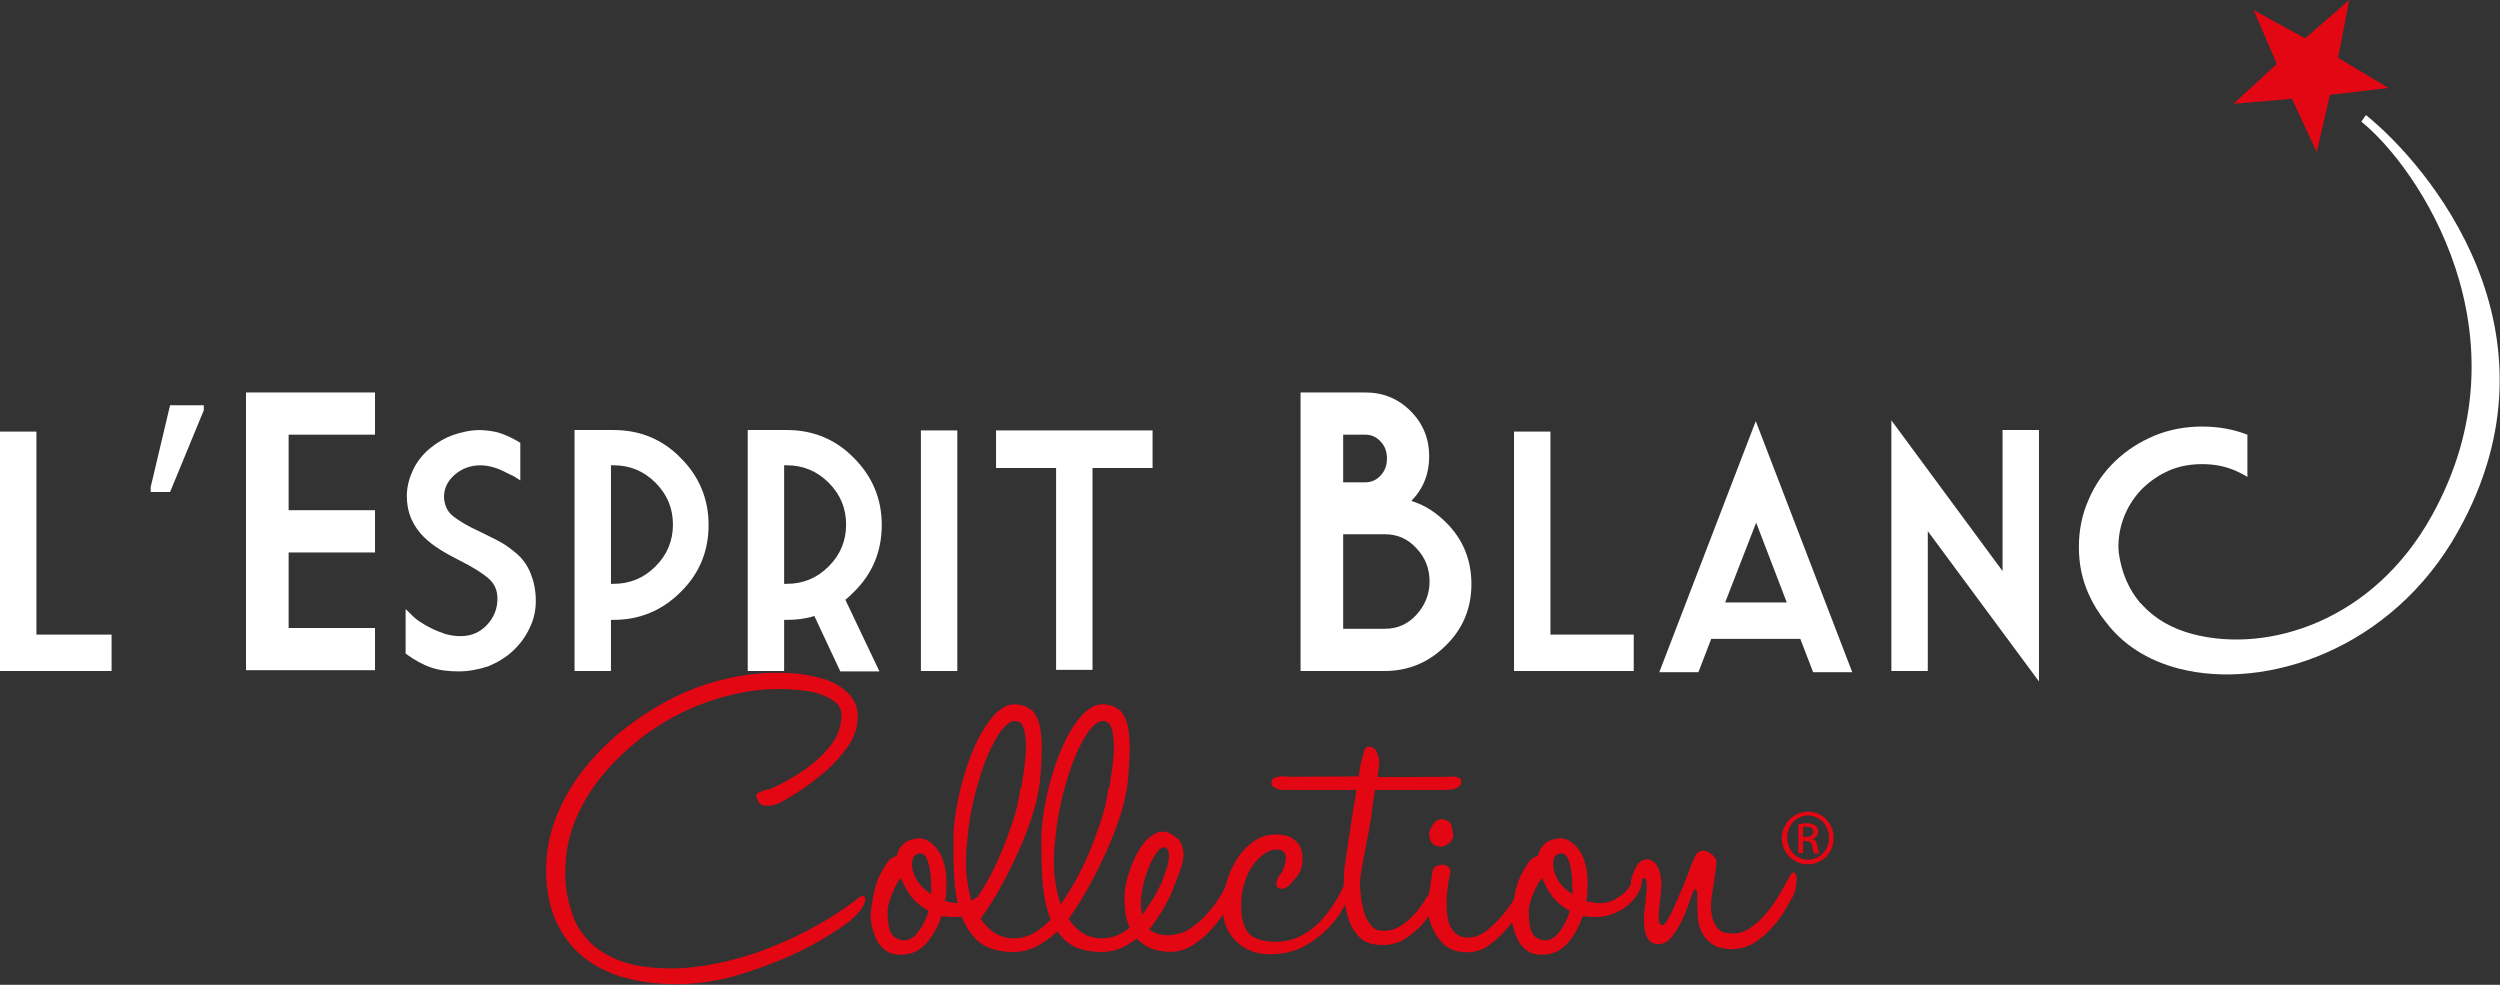 <?xml version="1.0" encoding="utf-8"?>
<!-- Generator: Adobe Illustrator 27.1.0, SVG Export Plug-In . SVG Version: 6.00 Build 0)  -->
<svg version="1.1" baseProfile="tiny" id="Calque_1"
	 xmlns="http://www.w3.org/2000/svg" xmlns:xlink="http://www.w3.org/1999/xlink" x="0px" y="0px" viewBox="0 0 645.3 254.2"
	 xml:space="preserve">
<rect x="0" y="0" width="645.3" height="254.2" fill="#333333" stroke="none"/>
<path fill="#E30613" d="M198.7,203.7c3.4-1.5,6.4-3.2,9.1-5.1c2.3-1.6,4.4-3.5,6.3-5.8c1.9-2.3,2.9-4.8,3.1-7.6
	c0.1-1.4-0.3-2.6-1.1-3.5c-0.8-0.9-2.2-1.7-4.1-2.4c-1.9-0.8-4.9-1.2-8.8-1.4c-4.8-0.2-9.6,0.3-14.2,1.4c-4.6,1.1-9.1,2.7-13.3,4.8
	c-4.2,2.1-8.1,4.6-11.6,7.5c-3.5,2.9-6.6,6-9.3,9.4c-2.7,3.4-4.7,6.9-6.3,10.7c-1.5,3.7-2.3,7.4-2.5,11.1c0,0.3,0,1.2-0.1,2.6
	c0,1.4,0.1,3.1,0.4,5c0.3,1.9,0.9,4,1.7,6.3c0.8,2.2,2.2,4.3,4,6.2c1.8,1.9,4.2,3.5,7.3,4.8c3,1.3,6.8,2,11.4,2.2
	c3.4,0.2,6.8,0,10.1-0.5c3.3-0.5,6.5-1.1,9.5-2c3.1-0.8,6-1.8,8.7-2.9c2.7-1.1,5.3-2.2,7.6-3.4c5.5-2.7,10.5-5.8,15.1-9.4
	c0.2-0.2,0.4-0.3,0.6-0.4c0.5-0.2,0.8,0,1.1,0.6c0.1,0,0,0.5-0.4,1.5c-0.3,1-1.5,2.4-3.5,4.2c-0.3,0.3-1.8,1.4-4.6,3.2
	c-2.7,1.8-6.3,3.8-10.7,5.8c-4.4,2-9.3,3.8-14.8,5.4c-5.5,1.5-11.3,2.2-17.2,2c-4.5-0.2-8.6-0.9-12.5-2.1c-3.9-1.3-7.3-3.2-10.1-5.7
	c-2.8-2.5-5-5.7-6.6-9.6c-1.5-3.9-2.2-8.5-2-13.9c0.2-4.1,1.1-8.1,2.7-12.2c1.7-4.1,3.9-8,6.8-11.7c2.9-3.7,6.2-7.1,10.1-10.2
	c3.9-3.1,8.1-5.9,12.6-8.2c4.5-2.3,9.3-4.1,14.3-5.2c5-1.2,10.1-1.7,15.1-1.5c0.2,0,0.8,0,1.8,0.1c1,0,2.2,0.2,3.6,0.4
	c1.4,0.2,2.9,0.6,4.4,1c1.5,0.4,3,1.1,4.4,2c1.3,0.9,2.5,1.9,3.3,3.2c0.9,1.3,1.3,2.8,1.3,4.6c0,2.8-0.9,5.4-2.7,7.9
	c-1.8,2.5-3.8,4.7-6.1,6.6c-2.3,1.9-4.4,3.5-6.4,4.8c-2,1.2-3.2,2-3.6,2.2c-0.4,0.2-0.9,0.5-1.5,0.8c-0.6,0.3-1.3,0.5-2,0.6
	c-0.7,0.1-1.4,0.1-2,0c-0.6-0.1-1.1-0.5-1.4-1.1c-0.6-1.1-0.7-1.8-0.1-2.1c0.6-0.3,1.4-0.6,2.6-1V203.7z"/>
<path fill="#E30613" d="M247.3,233.1c1.4,0.1,2.6-0.2,3.6-0.7c1.1-0.6,2-1.2,2.7-1.8c0.9-0.8,1.6-1.7,2.1-2.6l1.1-1.8
	c0.5-0.8,0.9-0.9,1.3-0.3c0.4,0.6,0.3,1.7-0.1,3.3c-0.7,1.6-1.7,3-3,4.2c-1.1,1-2.6,1.9-4.5,2.6c-1.9,0.7-4.2,0.9-7,0.5h-0.5
	c-0.9,2.7-2.2,5.1-4,7.1c-1.8,2-4.2,3-7.2,2.8c-1.4-0.1-2.6-0.5-3.6-1.4c-1-0.8-1.7-1.8-2.2-3c-0.5-1.2-0.9-2.4-1.1-3.6
	c-0.2-1.3-0.2-2.4-0.1-3.3c0.5-3.9,1.2-6.8,2-8.6c0.9-1.8,1.7-3.2,2.4-4.1c0.4-0.5,0.8-0.8,1.1-1c0.3-0.2,0.7-0.3,1.2-0.5
	c0.2-1.2,0.8-2.2,1.6-3c0.8-0.8,2.1-1.3,3.8-1.5c0.8-0.1,1.6,0.1,2.6,0.6c0.9,0.5,1.8,1.3,2.6,2.4c0.8,1.1,1.4,2.6,1.8,4.4
	c0.4,1.8,0.5,4,0.3,6.6c0,0.4,0,0.8-0.1,1.1c0,0.3-0.1,0.7-0.2,1.1C245.3,232.9,246.3,233.1,247.3,233.1z M229.1,235.2
	c0,0.6,0,1.4,0.1,2.2c0,0.8,0.2,1.6,0.4,2.4c0.2,0.8,0.6,1.5,1.2,2c0.6,0.5,1.3,0.8,2.3,0.9c0.7,0.1,1.4-0.1,2.1-0.5
	c0.7-0.4,1.4-1,1.9-1.8c0.6-0.8,1.1-1.6,1.5-2.5c0.5-0.9,0.8-1.8,1.1-2.8c-1.1-0.6-2.1-1.3-3-2.1c-0.9-0.8-1.6-1.6-2.1-2.5
	c-0.9-1.3-1.5-2.5-2-3.8c-0.3,0.2-0.7,0.7-1.1,1.4c-0.4,0.7-0.8,1.5-1.1,2.3c-0.4,0.8-0.7,1.7-0.9,2.6
	C229.2,233.9,229.1,234.6,229.1,235.2z M240.4,230.8c0-1,0-2.2-0.1-3.5c0-1.3-0.2-2.4-0.4-3.5c-0.2-1-0.5-1.9-0.9-2.6
	c-0.4-0.7-1-1-1.7-0.9c-1,0.1-1.6,0.7-1.8,1.8c-0.2,1.1-0.1,2.2,0.3,3.2C236.5,227.5,238,229.3,240.4,230.8z"/>
<path fill="#E30613" d="M261.7,242.2c2.1,0,4.1-0.6,5.9-1.8c1.8-1.2,3.4-2.6,4.8-4.4c1.4-1.7,2.7-3.5,3.8-5.3c1.1-1.8,2-3.4,2.7-4.6
	c0.2-0.5,0.5-0.7,0.8-0.6c0.3,0.1,0.5,0.4,0.7,0.9c0.1,0.5,0.1,1.2-0.1,2.1c-0.2,0.9-0.6,1.9-1.2,3.1c-0.2,0.4-0.8,1.4-1.7,3
	c-0.9,1.6-2.1,3.2-3.6,4.9c-1.5,1.7-3.5,3.2-5.7,4.5c-2.3,1.3-4.8,1.9-7.7,1.7c-3.5-0.2-6.2-1.2-8.2-3c-1.9-1.9-3.4-4.2-4.3-7
	c-0.9-2.8-1.4-5.9-1.6-9.4c-0.2-3.4-0.2-6.8-0.2-10c0-1.9,0.2-4.1,0.6-6.6c0.4-2.5,0.9-5,1.6-7.6c0.7-2.6,1.5-5.1,2.5-7.6
	c1-2.5,2.1-4.7,3.3-6.6c1.2-1.9,2.5-3.5,3.9-4.6c1.4-1.1,2.8-1.6,4.3-1.5c1.4,0.1,2.6,0.5,3.6,1.2c1,0.7,1.7,1.8,2.2,3.3
	c0.5,1.5,0.7,3.5,0.8,5.8c0,2.4-0.1,5.3-0.4,8.8c-0.3,3.3-1.1,6.9-2.4,10.7c-1.3,3.8-2.7,7.3-4.4,10.7c-1.6,3.4-3.2,6.4-4.8,9.1
	c-1.6,2.7-2.9,4.5-3.8,5.7C255.4,240.5,258.2,242.2,261.7,242.2z M263.6,203.6c0.1-0.8,0.3-2.1,0.6-4.1c0.3-1.9,0.5-3.8,0.6-5.8
	c0.1-1.9-0.1-3.7-0.4-5.2c-0.4-1.5-1.1-2.3-2.2-2.4c-1.1-0.1-2.3,0.7-3.6,2.3c-1.3,1.6-2.5,3.9-3.7,6.7c-1.2,2.8-2.2,6.1-3.2,9.8
	c-1,3.7-1.6,7.6-2,11.6c-0.4,3.5-0.5,6.7-0.2,9.5c0.3,2.8,0.8,5.3,1.6,7.4c1.2-1.7,2.4-3.6,3.6-5.7c1.2-2.1,2.4-4.5,3.5-7.1
	c1.1-2.6,2.1-5.3,3.1-8.2c1-2.9,1.7-5.8,2.1-8.9H263.6z"/>
<path fill="#E30613" d="M284.4,242.2c2.1,0,4.1-0.6,5.9-1.8c1.8-1.2,3.4-2.6,4.8-4.4c1.4-1.7,2.7-3.5,3.8-5.3c1.1-1.8,2-3.4,2.7-4.6
	c0.2-0.5,0.5-0.7,0.8-0.6c0.3,0.1,0.5,0.4,0.7,0.9c0.1,0.5,0.1,1.2-0.1,2.1c-0.2,0.9-0.6,1.9-1.2,3.1c-0.2,0.4-0.8,1.4-1.7,3
	c-0.9,1.6-2.1,3.2-3.6,4.9c-1.5,1.7-3.5,3.2-5.7,4.5c-2.3,1.3-4.8,1.9-7.7,1.7c-3.5-0.2-6.2-1.2-8.2-3c-1.9-1.9-3.4-4.2-4.3-7
	c-0.9-2.8-1.4-5.9-1.6-9.4c-0.2-3.4-0.2-6.8-0.2-10c0-1.9,0.2-4.1,0.6-6.6c0.4-2.5,0.9-5,1.6-7.6c0.7-2.6,1.5-5.1,2.5-7.6
	c1-2.5,2.1-4.7,3.3-6.6c1.2-1.9,2.5-3.5,3.9-4.6c1.4-1.1,2.8-1.6,4.3-1.5c1.4,0.1,2.6,0.5,3.6,1.2c1,0.7,1.7,1.8,2.2,3.3
	c0.5,1.5,0.7,3.5,0.8,5.8c0,2.4-0.1,5.3-0.4,8.8c-0.3,3.3-1.1,6.9-2.4,10.7c-1.3,3.8-2.7,7.3-4.4,10.7c-1.6,3.4-3.2,6.4-4.8,9.1
	c-1.6,2.7-2.9,4.5-3.8,5.7C278,240.5,280.9,242.2,284.4,242.2z M286.3,203.6c0.1-0.8,0.3-2.1,0.6-4.1c0.3-1.9,0.5-3.8,0.6-5.8
	c0.1-1.9-0.1-3.7-0.4-5.2c-0.4-1.5-1.1-2.3-2.2-2.4c-1.1-0.1-2.3,0.7-3.6,2.3c-1.3,1.6-2.5,3.9-3.7,6.7c-1.2,2.8-2.2,6.1-3.2,9.8
	c-1,3.7-1.6,7.6-2,11.6c-0.4,3.5-0.5,6.7-0.2,9.5c0.3,2.8,0.8,5.3,1.6,7.4c1.2-1.7,2.4-3.6,3.6-5.7c1.2-2.1,2.4-4.5,3.5-7.1
	c1.1-2.6,2.1-5.3,3.1-8.2c1-2.9,1.7-5.8,2.1-8.9H286.3z"/>
<path fill="#E30613" d="M301.4,241.4c2.1,0,4.1-0.6,5.8-1.7c1.7-1.2,3.3-2.5,4.7-4.2c1.4-1.6,2.6-3.3,3.6-5.1c1-1.7,1.9-3.3,2.6-4.5
	c0.2-0.5,0.5-0.7,0.8-0.6c0.3,0.1,0.5,0.4,0.7,0.9c0.1,0.5,0.1,1.2-0.1,2.1c-0.2,0.9-0.6,2-1.2,3.2c-0.2,0.4-0.8,1.4-1.6,2.9
	c-0.8,1.5-2,3.2-3.4,4.8c-1.4,1.7-3.1,3.2-5,4.5c-1.9,1.3-4,2-6.2,2c-2.7-0.1-4.8-0.6-6.4-1.6c-1.6-1-2.8-2.2-3.6-3.7
	c-0.8-1.5-1.4-3.1-1.6-4.8c-0.2-1.7-0.3-3.4-0.2-5c0.1-1.6,0.5-3.5,1.2-5.6c0.7-2.1,1.6-4.1,2.7-5.9c1.1-1.8,2.4-3.1,3.9-3.9
	c1.5-0.8,3.1-0.7,4.6,0.3c1.3,0.8,2.1,1.7,2.4,2.8c0.4,1.1,0.5,2.2,0.3,3.4c-0.2,1.2-0.5,2.4-1,3.6c-0.5,1.2-0.9,2.4-1.3,3.4
	c-1,2.5-2.1,4.7-3.3,6.7c-1.3,2-2.3,3.5-3.2,4.5C297.9,240.9,299.5,241.4,301.4,241.4z M300.1,227.2c0.3-1,0.6-1.9,1-2.9
	c0.3-1,0.5-1.8,0.6-2.6c0.1-0.8,0-1.5-0.1-2c-0.2-0.6-0.5-0.9-1.1-1c-0.6-0.1-1.4,0.5-2.1,1.6c-0.8,1.2-1.5,2.6-2.2,4.4
	c-0.7,1.8-1.2,3.7-1.5,5.8c-0.3,2.1-0.3,3.9,0.1,5.6c0.9-1.1,1.8-2.5,2.9-4.2C298.7,230.2,299.5,228.6,300.1,227.2z"/>
<path fill="#E30613" d="M348.2,231.5c-0.2,0.4-0.8,1.4-1.5,2.9c-0.8,1.5-2,3.2-3.6,4.9c-1.6,1.7-3.6,3.3-6,4.7
	c-2.4,1.4-5.3,2.2-8.6,2.3c-3.8,0.2-7-1-9.4-3.3c-2.5-2.4-3.6-5.6-3.5-9.5c0.1-1.9,0.5-4,1.1-6.1c0.7-2.2,1.6-4.2,2.8-6
	c1.2-1.8,2.7-3.3,4.4-4.4c1.7-1.2,3.7-1.7,6-1.6c2.1,0.1,3.6,0.7,4.7,1.8c1.1,1.1,1.6,2.5,1.6,4.3c0,1.8-0.4,3.3-1.1,4.3
	c-0.8,1-1.5,1.9-2.1,2.5c-0.3,0.4-0.8,0.7-1.4,1c-0.6,0.2-1.2,0.2-1.8-0.2c-0.3-0.2-0.4-0.7-0.3-1.4c0.1-0.7,0.4-1.3,0.8-1.8
	c0.5-0.6,0.9-1.2,1.1-2c0.3-0.8,0.4-1.5,0.5-2.1c0-0.7-0.1-1.3-0.4-1.7c-0.3-0.5-0.9-0.8-1.7-0.8c-1.1-0.1-2.2,0.2-3.3,1
	c-1.1,0.7-2.1,1.7-3,2.9c-0.9,1.2-1.6,2.6-2.1,4.2c-0.6,1.6-0.9,3.4-1,5.2c-0.2,3.6,0.4,6.2,1.6,7.9c1.2,1.7,3.6,2.5,7.1,2.6
	c2.7,0,5.1-0.6,7.2-1.8c2.1-1.2,3.9-2.7,5.4-4.5c1.5-1.8,2.8-3.6,3.8-5.5c1-1.9,1.8-3.5,2.6-4.8c0.3-0.5,0.6-0.7,1-0.7
	c0.3,0,0.5,0.3,0.7,0.8c0.1,0.5,0.1,1.2-0.1,2.1c-0.2,0.9-0.5,2-1.1,3.2H348.2z"/>
<path fill="#E30613" d="M371.4,231.9c-0.2,0.4-0.7,1.3-1.4,2.6c-0.7,1.4-1.7,2.7-3,4.2c-1.3,1.4-2.8,2.7-4.6,3.8
	c-1.8,1.1-3.9,1.5-6.3,1.4c-2.2-0.1-4-0.8-5.2-2c-1.3-1.3-2.2-2.8-2.8-4.6c-0.6-1.8-1-3.7-1.1-5.7c-0.2-2-0.2-3.7-0.1-5.2
	c0-1,0.1-2.3,0.4-4c0.2-1.7,0.5-3.6,0.8-5.7c0.3-2.1,0.7-4.3,1-6.5c0.4-2.2,0.7-4.3,1-6.3h-18.5c-0.7,0-1.3-0.1-1.8-0.2
	c-0.4-0.2-0.8-0.4-1.1-0.6c-0.4-0.2-0.5-0.6-0.5-1c0-0.6,0.2-1.1,0.7-1.3c0.4-0.2,0.9-0.3,1.5-0.4c0.6-0.1,1.4,0,2.1,0.1l18.2-0.1
	c0.2-1.4,0.4-2.6,0.6-3.5c0.2-0.9,0.3-1.3,0.4-1.4c0.2-1,0.4-1.8,0.7-2.3c0.3-0.5,1-0.6,1.9-0.2c0.6,0.2,1,0.7,1.3,1.7
	c0.3,1,0.4,1.7,0.4,2.3l-0.4,3.6l18.8-0.1c0.6-0.1,1-0.1,1.4,0c0.4,0.1,0.7,0.2,1,0.4c0.3,0.2,0.4,0.5,0.4,1c-0.1,0.6-0.3,1-0.7,1.2
	c-0.4,0.2-0.8,0.4-1.3,0.6c-0.6,0.2-1.2,0.2-1.9,0.2h-18.4c-0.2,1-0.3,2.2-0.5,3.3c-0.2,1.2-0.3,2.5-0.5,3.8c-0.1,0.6-0.3,1.6-0.5,3
	c-0.3,1.5-0.6,3-0.9,4.7c-0.3,1.7-0.6,3.3-0.9,4.9c-0.3,1.6-0.5,2.8-0.5,3.6c-0.1,0.9-0.1,2,0.1,3.4c0.1,1.4,0.4,2.8,0.7,4.2
	c0.4,1.4,0.9,2.6,1.7,3.7c0.8,1.1,1.7,1.7,2.9,1.7c1.8,0.2,3.5-0.2,5-1.2c1.5-0.9,2.9-2.2,4.1-3.6c1.2-1.5,2.2-3,3.2-4.6
	c0.9-1.6,1.7-3.1,2.4-4.4c0.2-0.5,0.5-0.7,0.8-0.6c0.3,0.1,0.5,0.4,0.7,0.8c0.1,0.5,0.1,1.2-0.1,2.1
	C372.3,229.6,371.9,230.7,371.4,231.9z"/>
<path fill="#E30613" d="M394.5,231.4c-0.2,0.4-0.8,1.4-1.7,2.9c-0.9,1.5-2,3.2-3.4,4.9c-1.4,1.7-3,3.2-4.8,4.6c-1.8,1.4-3.8,2-6,2
	c-2.3,0-4.1-0.6-5.5-1.7c-1.4-1.2-2.4-2.5-3.1-4c-0.7-1.5-1.2-3-1.3-4.4c-0.2-1.4-0.2-2.4-0.1-3c0.1-0.5,0.2-1.2,0.3-2.1
	c0.1-0.9,0.3-1.8,0.4-2.7c0.2-1,0.3-2.1,0.5-3.2c0.2-0.6,0.6-1,1.1-1.2c0.5-0.2,1-0.3,1.5-0.3c0.5,0,1,0.2,1.4,0.5
	c0.4,0.3,0.6,0.7,0.6,1.3c0,0.1-0.1,0.6-0.3,1.5c-0.2,0.9-0.4,2-0.5,3.3c-0.2,1.3-0.2,2.6-0.2,4.1c0,1.5,0.2,2.8,0.5,4
	c0.3,1.2,0.9,2.2,1.8,3c0.9,0.8,2.1,1.2,3.6,1.1c1.6-0.1,3.1-0.7,4.6-1.9c1.5-1.2,2.9-2.6,4.2-4.2c1.3-1.6,2.5-3.3,3.5-5.1
	c1-1.8,1.9-3.3,2.6-4.6c0.2-0.6,0.5-0.8,0.8-0.8c0.3,0,0.5,0.3,0.7,0.8c0.1,0.5,0.1,1.2-0.1,2.1C395.4,229.1,395,230.2,394.5,231.4z
	 M372.4,211.5c1.3,0.2,2,0.7,2.3,1.7c0.2,1,0.4,1.9,0.4,2.7c-0.1,0.8-0.6,1.5-1.4,2c-0.9,0.6-1.6,0.8-2.3,0.6
	c-1.1-0.2-1.8-0.7-2.1-1.4c-0.3-0.7-0.4-1.4-0.4-2c0.1-0.6,0.4-1.3,1-2.3c0.6-1,1.5-1.4,2.7-1.4L372.4,211.5z"/>
<path fill="#E30613" d="M412.8,233.1c1.3,0.1,2.6-0.2,3.6-0.7c1.1-0.6,2-1.2,2.7-1.8c0.9-0.8,1.6-1.7,2.1-2.6l1.1-1.8
	c0.5-0.8,0.9-0.9,1.3-0.3c0.4,0.6,0.3,1.7-0.1,3.3c-0.7,1.6-1.7,3-3,4.2c-1.1,1-2.6,1.9-4.5,2.6c-1.9,0.7-4.2,0.9-7,0.5h-0.5
	c-0.9,2.7-2.2,5.1-4,7.1c-1.8,2-4.2,3-7.2,2.8c-1.4-0.1-2.6-0.5-3.6-1.4c-1-0.8-1.7-1.8-2.2-3c-0.5-1.2-0.9-2.4-1.1-3.6
	c-0.2-1.3-0.2-2.4-0.1-3.3c0.5-3.9,1.2-6.8,2-8.6c0.9-1.8,1.7-3.2,2.4-4.1c0.4-0.5,0.8-0.8,1.1-1c0.3-0.2,0.7-0.3,1.2-0.5
	c0.2-1.2,0.8-2.2,1.6-3c0.8-0.8,2.1-1.3,3.8-1.5c0.8-0.1,1.6,0.1,2.6,0.6c0.9,0.5,1.8,1.3,2.6,2.4c0.8,1.1,1.4,2.6,1.8,4.4
	c0.4,1.8,0.5,4,0.3,6.6c0,0.4,0,0.8-0.1,1.1c0,0.3-0.1,0.7-0.2,1.1C410.8,232.9,411.9,233.1,412.8,233.1z M394.6,235.2
	c0,0.6,0,1.4,0.1,2.2c0,0.8,0.2,1.6,0.4,2.4c0.2,0.8,0.6,1.5,1.2,2c0.6,0.5,1.3,0.8,2.3,0.9c0.7,0.1,1.4-0.1,2.1-0.5
	c0.7-0.4,1.3-1,1.9-1.8c0.6-0.8,1.1-1.6,1.5-2.5c0.5-0.9,0.8-1.8,1.1-2.8c-1.1-0.6-2.1-1.3-3-2.1c-0.9-0.8-1.6-1.6-2.1-2.5
	c-0.9-1.3-1.5-2.5-2-3.8c-0.3,0.2-0.7,0.7-1.1,1.4c-0.4,0.7-0.8,1.5-1.1,2.3c-0.4,0.8-0.7,1.7-0.9,2.6
	C394.7,233.9,394.6,234.6,394.6,235.2z M405.9,230.8c0-1,0-2.2-0.1-3.5c0-1.3-0.2-2.4-0.4-3.5c-0.2-1-0.5-1.9-0.9-2.6
	c-0.4-0.7-1-1-1.7-0.9c-1,0.1-1.7,0.7-1.8,1.8c-0.2,1.1-0.1,2.2,0.3,3.2C402,227.5,403.5,229.3,405.9,230.8z"/>
<path fill="#E30613" d="M462.6,231.7c-0.2,0.4-0.8,1.3-1.6,2.8c-0.8,1.5-1.9,3-3.3,4.6c-1.4,1.6-3,3-4.8,4.2
	c-1.9,1.2-3.9,1.7-6.1,1.7c-2.1-0.1-3.7-0.5-4.8-1.3c-1.2-0.8-2-1.7-2.6-2.8c-0.6-1.1-1-2.3-1.1-3.6c-0.1-1.3-0.2-2.5-0.2-3.6
	c0-1.1,0-2.1,0-2.9c0-0.8-0.2-1.2-0.5-1.3c-0.2-0.1-0.6,0.6-1.1,2.1c-0.5,1.5-1.1,3.2-1.9,5c-0.8,1.8-1.7,3.5-2.9,5
	c-1.1,1.5-2.4,2.2-3.9,2.1c-1.2-0.1-2-0.6-2.5-1.5c-0.5-0.9-0.8-2-0.9-3.3c-0.1-1.3-0.1-2.6,0.1-4.1c0.2-1.4,0.3-2.7,0.4-3.9
	c0.2-1.3,0.2-2.3,0.1-3.1c-0.1-0.8-0.3-1.2-0.7-1.2c-0.2,0-0.4,0.3-0.7,0.9c-0.3,0.6-0.6,1.2-0.9,1.8c-0.3,0.4-0.7,0.6-1,0.5
	c-0.4-0.1-0.6-0.4-0.7-0.8c-0.1-0.5-0.1-1.2,0.1-2.1c0.2-0.9,0.6-2,1.3-3.3c0.3-0.6,0.7-1,1.2-1.3c0.5-0.3,1-0.5,1.5-0.5
	c0.6,0,1.1,0.2,1.7,0.6c0.6,0.4,1,1.1,1.4,2.1c0.5,1.3,0.7,2.7,0.6,4.3c-0.1,1.6-0.2,3.1-0.4,4.5c-0.2,1.4-0.3,2.7-0.3,3.7
	c0,1,0.3,1.6,0.9,1.8c0.5,0.1,1.1-0.7,1.9-2.2c0.8-1.5,1.6-3.3,2.5-5.4c0.9-2,1.7-4,2.4-5.9c0.7-1.9,1.2-3.2,1.5-3.8
	c0.6-1.4,1.4-2,2.4-1.9c1.1,0.1,2.1,0.7,3,1.8c0.3,0.3,0.4,1,0.3,2c-0.1,1-0.3,2.3-0.5,3.7c-0.2,1.4-0.5,2.9-0.7,4.5
	c-0.2,1.5-0.2,3,0,4.3c0.2,1.4,0.7,2.5,1.4,3.5c0.7,1,1.9,1.5,3.5,1.5c1.8,0.2,3.5-0.3,5.1-1.4c1.6-1.1,3-2.4,4.3-4
	c1.3-1.6,2.5-3.3,3.5-5.1c1-1.8,1.8-3.3,2.6-4.6c0.2-0.5,0.5-0.7,0.8-0.6c0.3,0.1,0.5,0.4,0.7,0.9c0.1,0.5,0.1,1.2-0.1,2.1
	C463.6,229.5,463.2,230.6,462.6,231.7z"/>
<path fill="#E30613" d="M466.7,209.5c3.7,0,6.6,3,6.6,6.8c0,3.8-2.9,6.8-6.7,6.8c-3.7,0-6.7-3-6.7-6.8
	C460,212.5,463,209.5,466.7,209.5L466.7,209.5z M466.7,210.5c-3,0-5.4,2.6-5.4,5.7c0,3.2,2.4,5.7,5.4,5.7c3,0,5.4-2.5,5.4-5.7
	C472.1,213.1,469.7,210.5,466.7,210.5L466.7,210.5z M465.4,220.2h-1.2v-7.5c0.6-0.1,1.2-0.2,2.1-0.2c1.1,0,1.9,0.2,2.3,0.6
	c0.5,0.3,0.7,0.8,0.7,1.6c0,1-0.7,1.6-1.5,1.8v0.1c0.7,0.1,1.1,0.7,1.3,1.8c0.2,1.2,0.4,1.6,0.5,1.9h-1.3c-0.2-0.2-0.4-0.9-0.5-1.9
	c-0.2-1-0.7-1.3-1.6-1.3h-0.8V220.2z M465.4,216h0.9c1,0,1.8-0.4,1.8-1.3c0-0.7-0.5-1.3-1.8-1.3c-0.4,0-0.7,0-0.9,0.1V216z"/>
<polygon fill="#E30613" points="581.7,2.6 595,9.9 606.4,0 603.5,14.9 616.5,22.7 601.4,24.5 598,39.3 591.6,25.5 576.5,26.8
	587.7,16.5 "/>
<path fill="#FFFFFF" d="M610.7,29.7l-1.2,1.7c14.6,11.7,44.1,55.1,18.2,101.7c-15.1,27.3-42.3,35.6-61.6,30.6
	c-5.4-1.4-9.7-3.9-12.9-7.3l0,0c-0.2-0.2-0.4-0.5-0.7-0.7c-3-3.5-4.9-7.9-5.6-13c0-0.5-0.1-1-0.1-1.5c0-3,0.6-5.8,1.7-8.4
	c1.1-2.6,2.7-4.9,4.6-6.8c2-1.9,4.3-3.5,6.9-4.6c2.6-1.1,5.4-1.6,8.4-1.6c3,0,5.8,0.5,8.4,1.6c1.1,0.5,2.2,1,3.3,1.7v-10.9
	c-3.6-1.4-7.5-2.1-11.7-2.1c-4.4,0-8.6,0.8-12.4,2.4c-3.8,1.6-7.2,3.8-10.1,6.6c-2.9,2.8-5.2,6.1-6.8,9.9c-1.7,3.8-2.5,7.9-2.5,12.2
	c0,4.3,0.8,8.3,2.5,12.1c1.2,2.7,2.7,5.1,4.5,7.3c4.3,5.7,10.7,9.9,18.9,12c22.2,5.7,54.9-4.8,72-35.5
	C663.3,85.6,626.7,42.6,610.7,29.7z"/>
<path fill="#FFFFFF" d="M0,111.4h9.4v52.4h19.4v9.4H0V111.4z"/>
<path fill="#FFFFFF" d="M43.9,104.6h8.7v1.3l-8.7,21.1h-5v-1.3L43.9,104.6z"/>
<path fill="#FFFFFF" d="M63.5,101.3h33.3v10.9H74.5v19.5h22.3v10.9H74.5v19.5h22.3v10.9H63.5V101.3z"/>
<path fill="#FFFFFF" d="M118.4,173.3c-2.7,0-5.1-0.3-7.1-1c-2.1-0.7-4.3-1.9-6.6-3.6v-11.5c1.5,1.5,2.6,2.6,3.4,3.1
	c0.8,0.5,1.7,1.1,2.9,1.7c1.1,0.6,2.4,1.1,3.8,1.6c1.4,0.4,2.7,0.6,4.1,0.6c2.8,0,5-1,6.8-2.9c1.8-1.9,2.7-4.2,2.7-6.8
	c0-2.2-0.8-3.9-2.3-5.2c-1.5-1.3-4-2.9-7.4-4.6c-2.1-1.1-3.8-2-5.2-2.9c-1.4-0.9-2.8-1.9-4.1-3.2c-1.3-1.3-2.4-2.8-3.2-4.6
	c-0.8-1.8-1.2-3.9-1.2-6.3c0.1-2.4,0.7-4.5,1.7-6.6c1-2,2.4-3.8,4.2-5.3c1.8-1.5,3.8-2.7,6-3.5c2.3-0.8,4.6-1.3,7.1-1.3
	c1.9,0.1,3.6,0.3,5.1,0.8c1.5,0.5,3.3,1.3,5.2,2.5v9.7c-1.2-0.8-2-1.3-2.4-1.4c-0.4-0.2-1-0.5-1.8-0.9c-0.8-0.4-1.7-0.8-2.8-1.1
	c-1-0.3-2.2-0.5-3.3-0.5c-2.6,0-4.9,0.9-6.7,2.5c-1.8,1.6-2.7,3.5-2.7,5.7c0.1,2,0.8,3.7,2.3,4.9c1.5,1.2,3.8,2.6,7.1,4.1
	c2.2,1.1,4.1,2,5.5,2.8c1.4,0.8,2.8,1.9,4.2,3.1c1.4,1.3,2.5,2.9,3.3,4.9c0.8,2,1.3,4.3,1.3,7c0,2.5-0.5,4.8-1.6,7
	c-1,2.2-2.5,4.2-4.3,5.9c-1.8,1.7-4,3-6.4,4C123.5,172.8,121,173.3,118.4,173.3z"/>
<path fill="#FFFFFF" d="M157.7,160v13.2h-9.4V111h10.1c6.8,0,12.6,2.4,17.3,7.2c4.8,4.8,7.2,10.6,7.2,17.3c0,6.8-2.4,12.6-7.2,17.3
	c-4.8,4.8-10.6,7.2-17.3,7.2H157.7z M157.7,150.7h0.7c4.2,0,7.8-1.5,10.8-4.5c3-3,4.5-6.6,4.5-10.8c0-4.2-1.5-7.8-4.5-10.8
	c-3-3-6.6-4.5-10.8-4.5h-0.7V150.7z"/>
<path fill="#FFFFFF" d="M218.2,154.8l8.8,18.5h-10.1l-6.7-14.3c-2.2,0.7-4.6,1-7.1,1h-0.7v13.2H193V111h10.1
	c6.8,0,12.6,2.4,17.3,7.2c4.8,4.8,7.2,10.6,7.2,17.3c0,6.8-2.4,12.6-7.2,17.3C219.7,153.5,219,154.2,218.2,154.8z M202.4,150.7h0.7
	c4.2,0,7.8-1.5,10.8-4.5c3-3,4.5-6.6,4.5-10.8c0-4.2-1.5-7.8-4.5-10.8c-3-3-6.6-4.5-10.8-4.5h-0.7V150.7z"/>
<path fill="#FFFFFF" d="M237.7,111.1h9.4v62.1h-9.4V111.1z"/>
<path fill="#FFFFFF" d="M257.2,111.1h40.3v9.7H282v52.1h-9.4v-52.1h-15.5V111.1z"/>
<path fill="#FFFFFF" d="M335.7,173.2v-71.9h16.7c4.6,0,8.5,1.6,11.7,4.8c3.2,3.2,4.8,7.1,4.8,11.7c0,4.5-1.5,8.3-4.6,11.5
	c3.3,1,6.3,2.9,9,5.6c4.4,4.4,6.5,9.7,6.5,15.9c0,6.2-2.2,11.5-6.6,15.8c-4.4,4.4-9.7,6.6-15.8,6.6H335.7z M346.7,124.5h5.7
	c1.6,0,2.9-0.6,4-1.8c1.1-1.2,1.6-2.6,1.6-4.4c0-1.7-0.5-3.1-1.6-4.3c-1.1-1.2-2.4-1.8-4-1.8h-5.7V124.5z M346.7,137.9v16.5v7.9
	h10.8c3.2,0,5.9-1.2,8.1-3.6c2.2-2.4,3.4-5.3,3.4-8.6c0-3.3-1.1-6.2-3.4-8.6c-2.2-2.4-4.9-3.6-8.1-3.6H346.7z"/>
<path fill="#FFFFFF" d="M390.8,111.4h9.4v52.4h21.5v9.4h-30.9V111.4z"/>
<path fill="#FFFFFF" d="M441.7,164.9l-3.3,8.6h-10.1l24.9-64.8l24.9,64.8h-10.1l-3.3-8.6H441.7z M445.3,155.5h15.9l-7.9-20.6
	L445.3,155.5z"/>
<path fill="#FFFFFF" d="M516.9,147.4v-36.4h9.4v64.9l-28.7-38.8v36.1h-9.4v-64.7L516.9,147.4z"/>
</svg>
